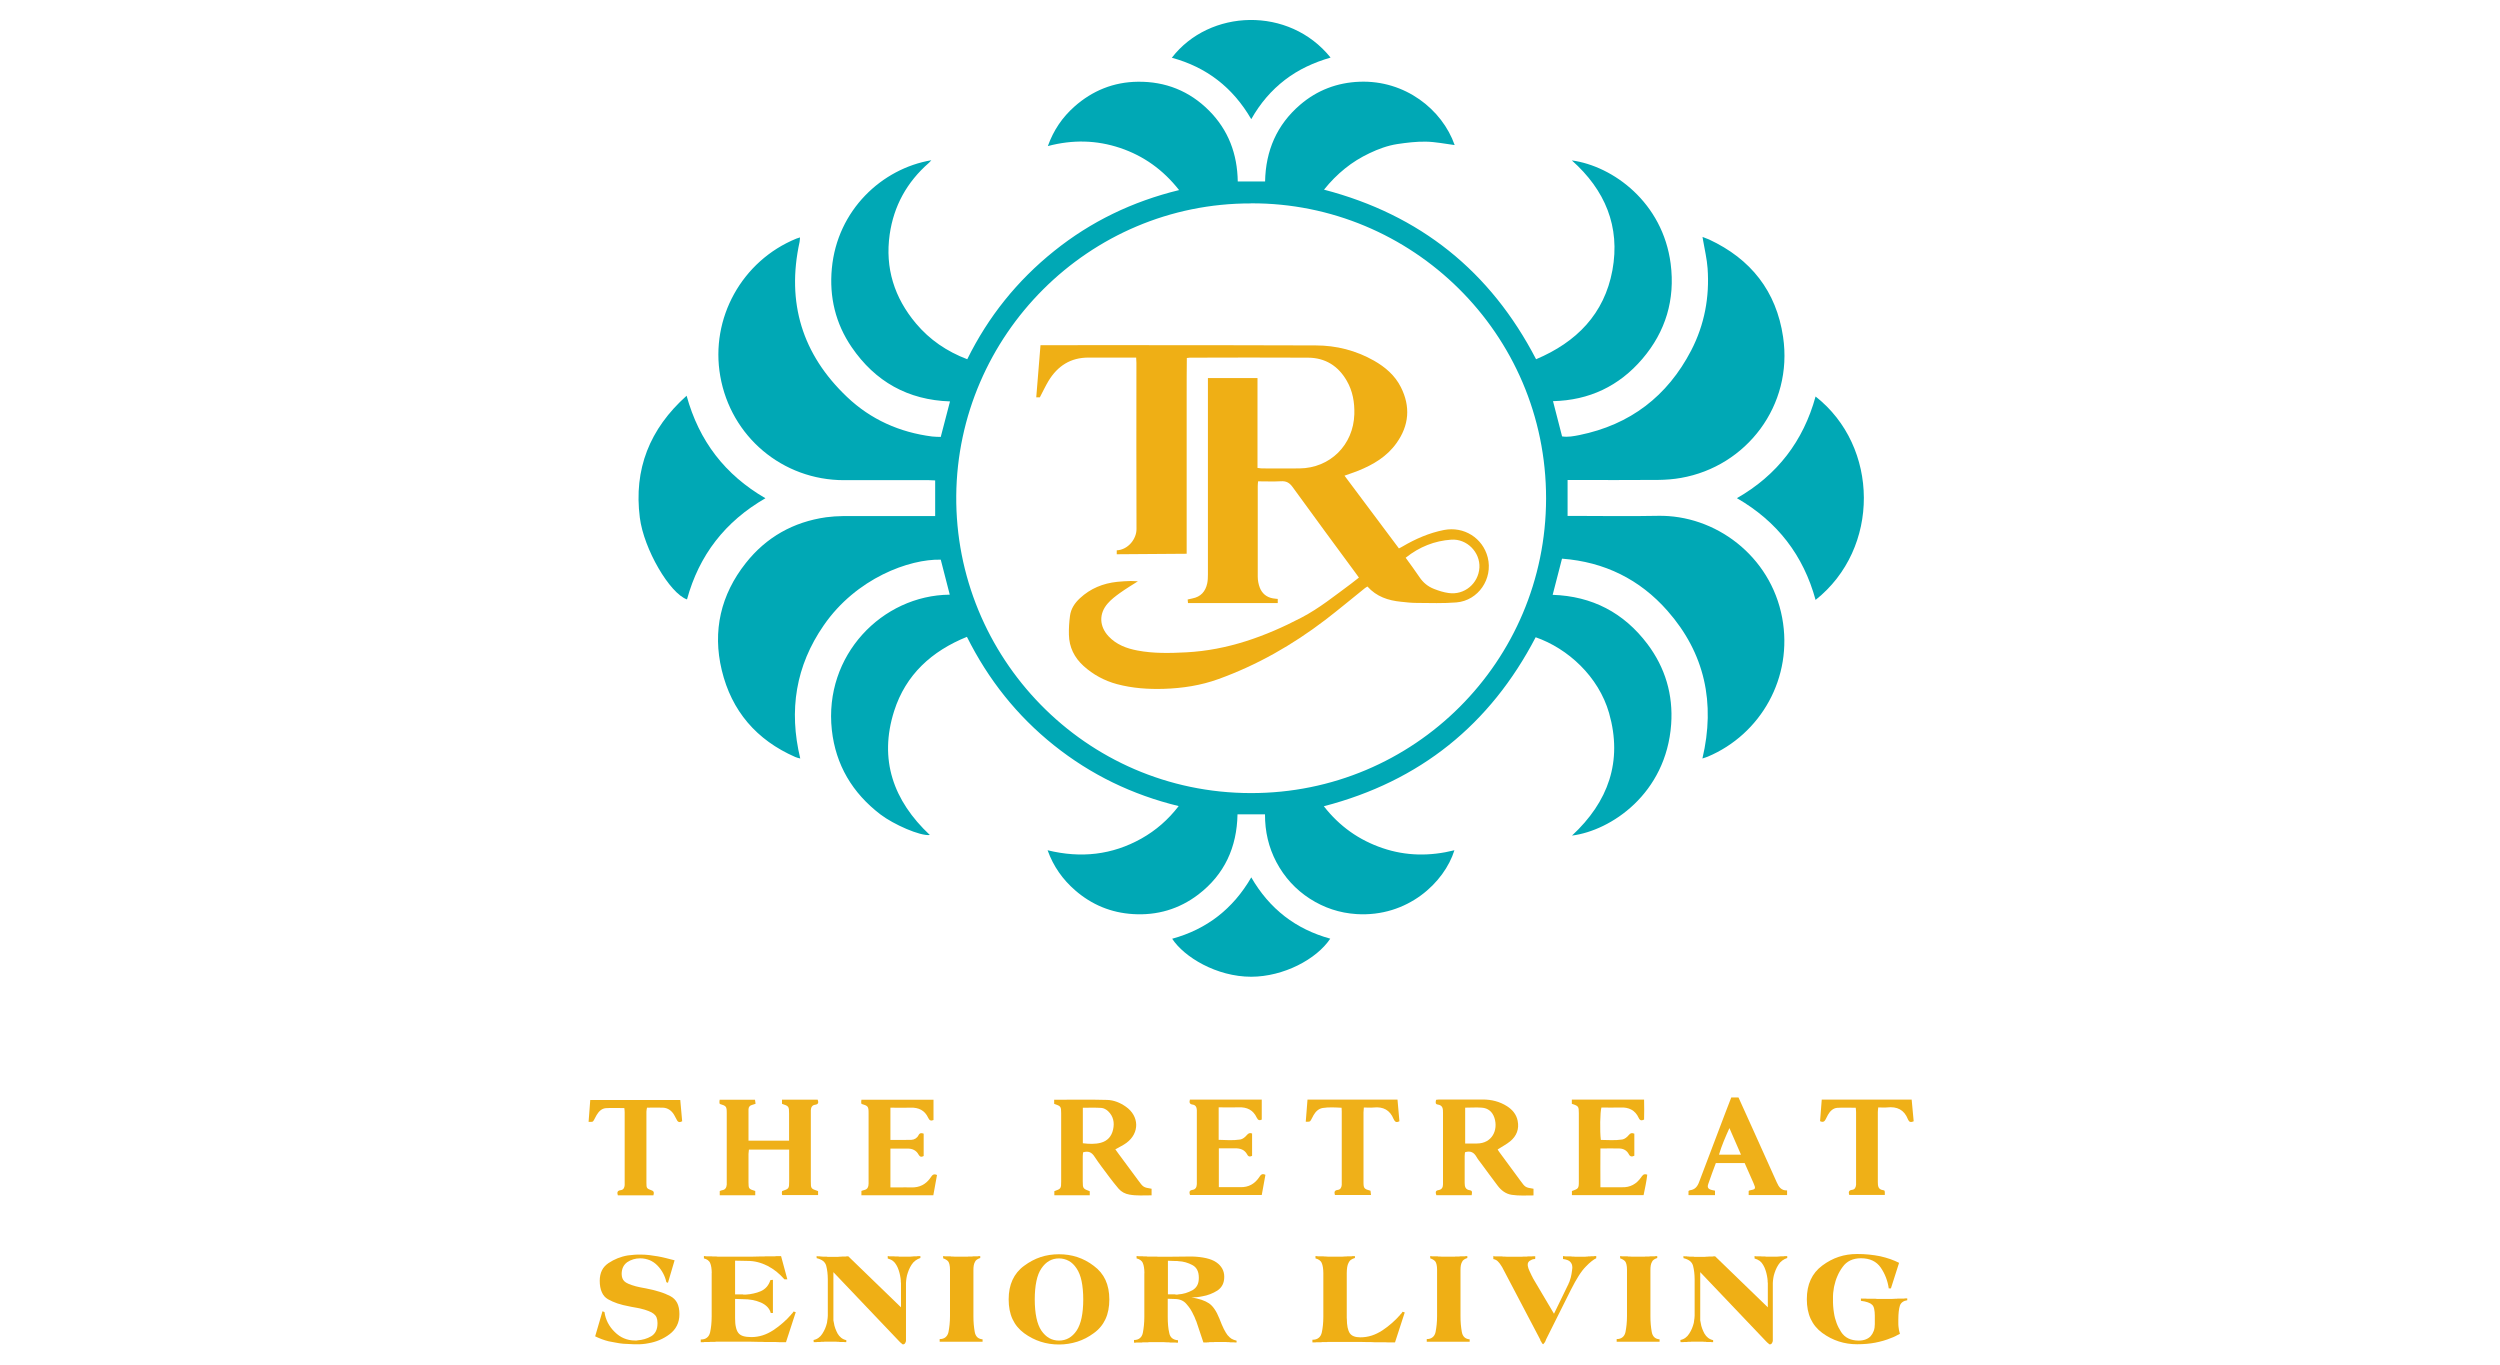 <?xml version="1.0" encoding="UTF-8"?>
<svg id="logos" xmlns="http://www.w3.org/2000/svg" viewBox="0 0 300 163.8">
  <defs>
    <style>
      .cls-1 {
        fill: #efb01a;
      }

      .cls-2 {
        fill: #efaf16;
      }

      .cls-3 {
        fill: #efb017;
      }

      .cls-4 {
        fill: #efaf15;
      }

      .cls-5 {
        fill: #00a8b5;
      }

      .cls-6 {
        fill: #efb019;
      }
    </style>
  </defs>
  <g>
    <path class="cls-6" d="M98.17,142.93v.48h-4.31c-.01-.09-.04-.17-.04-.25,0-.08.02-.17.03-.23.82-.27.85-.3.85-1.16,0-1.07,0-2.14,0-3.2,0-.19,0-.38,0-.62h-4.83c-.02.18-.04.35-.05.52,0,1.13,0,2.27,0,3.4,0,.78.03.81.81,1.05v.51h-4.26v-.5c.08-.03.17-.09.27-.1.4-.05.54-.32.57-.68.01-.13,0-.26,0-.39,0-2.7,0-5.4,0-8.11,0-.02,0-.04,0-.07,0-.81-.05-.87-.84-1.11-.01-.06-.04-.14-.04-.22,0-.08.02-.17.03-.28h4.24c.02.14.04.3.07.48-.15.05-.26.1-.39.13-.3.07-.46.26-.46.55,0,1.24,0,2.48,0,3.75h4.87v-1.03c0-.74,0-1.48,0-2.22,0-.86-.03-.9-.85-1.17v-.5h4.28c.13.34.09.56-.3.61-.37.05-.5.31-.52.65,0,.13,0,.26,0,.39,0,2.72,0,5.45,0,8.17,0,.85,0,.86.86,1.15Z"/>
    <path class="cls-2" d="M126.5,132.45v-.48c2.14,0,4.25-.04,6.35.02.8.02,1.57.33,2.25.81,1.62,1.13,1.67,3.16.08,4.34-.4.3-.86.5-1.34.78.12.17.25.36.39.54.78,1.05,1.56,2.1,2.33,3.15.64.87.63.87,1.63,1.04v.79c-.91,0-1.79.07-2.67-.09-.51-.09-.95-.32-1.29-.71-.38-.45-.75-.91-1.1-1.38-.61-.82-1.24-1.63-1.8-2.48-.34-.52-.73-.69-1.36-.5-.01.14-.04.31-.04.48,0,1,0,2,0,3.01,0,.84.03.88.84,1.18v.48h-4.25v-.49c.8-.28.82-.32.82-1.17,0-2.72,0-5.45,0-8.17,0-.82-.04-.87-.83-1.13ZM129.95,137.19c.74.09,1.46.12,2.15-.06.79-.21,1.29-.76,1.47-1.58.19-.85.03-1.61-.6-2.21-.21-.2-.52-.37-.8-.39-.73-.05-1.46-.02-2.23-.02v4.26Z"/>
    <path class="cls-6" d="M176.6,143.42h-4.24c-.09-.29-.16-.55.27-.61.4-.07.53-.34.53-.7,0-.5,0-1,0-1.5,0-2.35,0-4.71,0-7.06,0-.48,0-.92-.65-1.01-.3-.04-.24-.31-.18-.56.12-.01.24-.04.37-.04,1.74,0,3.49,0,5.23,0,1.04,0,2.03.24,2.92.81.65.42,1.12.98,1.27,1.75.2.99-.13,1.82-.89,2.45-.45.37-.98.64-1.51.98.05.09.13.23.23.36.82,1.12,1.66,2.24,2.48,3.37.61.83.6.83,1.59.99v.8c-.88,0-1.74.06-2.6-.07-.74-.11-1.28-.54-1.71-1.11-.66-.87-1.3-1.75-1.95-2.63-.19-.26-.41-.51-.57-.8-.31-.54-.72-.79-1.39-.57-.01.13-.04.3-.04.47,0,1.07,0,2.14,0,3.2,0,.46.08.81.63.89.35.05.24.33.21.59ZM175.82,132.9v4.32c.5,0,.96,0,1.41,0,1.81,0,2.58-1.61,2.1-3.08-.24-.73-.76-1.17-1.52-1.22-.64-.05-1.29,0-1.99,0Z"/>
    <path class="cls-3" d="M188.62,132.45v-.5h8.67c.03.8.01,1.59,0,2.4-.3.14-.49.13-.64-.19-.43-.95-1.2-1.31-2.22-1.26-.76.03-1.52,0-2.26,0-.16.51-.2,2.86-.07,3.89.85.01,1.72.08,2.57-.05.28-.04.59-.29.78-.53.19-.23.34-.3.67-.17v2.65c-.3.14-.5.12-.66-.18-.23-.45-.63-.67-1.11-.69-.74-.03-1.47,0-2.3,0-.02,1.55,0,3.05,0,4.65.44,0,.8,0,1.16,0,.48,0,.96-.01,1.44,0,.98.03,1.72-.39,2.27-1.17.17-.24.3-.5.75-.34-.09.81-.27,1.62-.44,2.46h-8.6v-.5c.78-.26.83-.32.83-1.11,0-2.74,0-5.49,0-8.23,0-.81-.04-.86-.83-1.12Z"/>
    <path class="cls-1" d="M103.37,143.41v-.5c.12-.04.24-.09.36-.11.3-.06.44-.27.48-.54.03-.17.02-.35.02-.52,0-2.7,0-5.4,0-8.1,0-.02,0-.04,0-.07,0-.8-.06-.87-.85-1.1-.01-.06-.04-.14-.04-.22,0-.08.02-.17.03-.28h8.65v2.43c-.28.13-.48.07-.62-.23-.42-.93-1.16-1.29-2.16-1.25-.78.03-1.56,0-2.39,0v3.87c.85,0,1.69.02,2.53-.01.35-.02.67-.21.84-.55.14-.28.34-.3.62-.19v2.68c-.26.15-.46.12-.62-.18-.28-.51-.74-.71-1.3-.71-.67,0-1.35,0-2.07,0v4.66c.35,0,.69,0,1.03,0,.48,0,.96-.02,1.44,0,1.03.04,1.81-.37,2.38-1.22.17-.26.34-.46.74-.27-.14.79-.29,1.59-.44,2.43h-8.65Z"/>
    <path class="cls-6" d="M146.24,132.91v3.87c.88.03,1.75.09,2.6-.04.28-.04.58-.29.78-.53.19-.22.35-.3.63-.19v2.68c-.24.13-.44.12-.58-.15-.32-.6-.84-.76-1.48-.75-.63.01-1.26,0-1.93,0v4.66c.49,0,.96,0,1.43,0,.39,0,.78,0,1.18,0,.95.02,1.68-.39,2.21-1.16.17-.25.32-.55.77-.32-.14.79-.29,1.59-.44,2.42h-8.61c-.08-.28-.15-.54.28-.61.41-.06.52-.34.54-.7,0-.13,0-.26,0-.39,0-2.7,0-5.4,0-8.1,0-.13,0-.26,0-.39-.02-.33-.13-.61-.51-.66-.36-.05-.42-.25-.32-.6h8.62v2.4c-.27.14-.46.07-.6-.23-.43-.92-1.17-1.28-2.16-1.24-.78.03-1.56,0-2.41,0Z"/>
    <path class="cls-6" d="M209.35,139.57h-3.45c-.31.84-.63,1.67-.91,2.51-.15.44,0,.62.47.73.1.02.21.04.34.07v.54h-3.18v-.5c.06-.03.11-.08.17-.09.6-.07.9-.44,1.1-.98,1.05-2.79,2.11-5.58,3.17-8.36.22-.59.45-1.18.69-1.79h.87c.56,1.23,1.11,2.46,1.67,3.69.98,2.16,1.95,4.33,2.92,6.49.24.55.54,1,1.24.97v.56h-4.61v-.49s.08-.07.12-.07c.73-.14.76-.19.46-.88-.35-.8-.7-1.59-1.06-2.4ZM208.92,138.56c-.5-1.13-.95-2.16-1.39-3.19-.48,1.07-.93,2.09-1.25,3.19h2.64Z"/>
    <path class="cls-6" d="M167.7,131.95c.08.9.15,1.76.23,2.6-.28.15-.46.13-.61-.1-.04-.05-.07-.11-.09-.17-.44-1.08-1.25-1.5-2.39-1.38-.38.04-.77,0-1.18,0-.02.25-.04.42-.04.59,0,2.79,0,5.57,0,8.36,0,.75.07.83.84,1.04.02.14.03.31.06.51h-4.33c-.1-.34-.07-.56.33-.61.34-.04.46-.29.49-.6,0-.09,0-.17,0-.26,0-2.85,0-5.71,0-8.56,0-.13-.01-.26-.02-.44-.78-.04-1.53-.09-2.28.03-.5.09-.84.44-1.09.87-.11.19-.19.39-.31.58-.12.2-.13.2-.62.2.07-.88.14-1.76.21-2.66h10.79Z"/>
    <path class="cls-3" d="M229.63,134.56c-.3.13-.49.11-.62-.13-.02-.04-.04-.08-.06-.12-.45-1.15-1.31-1.55-2.49-1.42-.34.04-.69,0-1.07,0-.02.22-.05.39-.05.55,0,2.81,0,5.62,0,8.43,0,.47.05.87.64.95.21.03.2.08.2.57h-4.27c-.11-.34-.06-.56.34-.61.34-.04.45-.3.48-.61.01-.11,0-.22,0-.33,0-2.79,0-5.58,0-8.36,0-.17-.02-.34-.04-.55-.76,0-1.5-.04-2.22.01-.51.04-.86.4-1.11.83-.11.19-.21.38-.3.58-.13.25-.31.35-.65.19.07-.84.13-1.69.2-2.59h10.79c.08.85.16,1.71.24,2.59Z"/>
    <path class="cls-3" d="M81.63,131.97c.08.87.15,1.71.23,2.58-.28.15-.49.15-.64-.16-.11-.21-.22-.43-.34-.63-.3-.49-.74-.81-1.32-.84-.63-.03-1.26,0-1.92,0-.03.18-.07.32-.07.47,0,2.85,0,5.7,0,8.56,0,.63.03.68.62.89.33.12.29.32.22.6h-4.27c-.12-.36-.05-.57.34-.62.34-.04.46-.3.48-.61,0-.09,0-.17,0-.26,0-2.83,0-5.66,0-8.49,0-.15-.02-.3-.04-.49-.76,0-1.49-.04-2.22.01-.51.04-.85.4-1.11.83-.11.19-.2.39-.31.58-.15.25-.15.25-.65.23.07-.86.13-1.72.2-2.62h10.8Z"/>
  </g>
  <g>
    <path class="cls-5" d="M187.43,67.08c-.38,1.47-.74,2.86-1.11,4.3,4.75.16,8.54,2.15,11.37,5.9,2.14,2.84,3.1,6.09,2.85,9.63-.6,8.35-7.23,12.76-11.9,13.36,4.36-4.05,6.1-8.9,4.45-14.7-1.26-4.4-4.96-7.76-8.81-9.1-5.45,10.47-13.87,17.28-25.42,20.28,1.88,2.41,4.22,4.06,7.04,5.02,2.84.97,5.71.99,8.63.26-1.2,3.86-5.62,8.05-11.76,7.66-2.02-.13-3.88-.75-5.58-1.84-1.72-1.11-3.06-2.58-4.02-4.39-.94-1.78-1.38-3.69-1.37-5.74h-3.3c-.07,3.94-1.55,7.21-4.7,9.62-2.31,1.76-4.95,2.53-7.84,2.35-2.63-.16-4.95-1.12-6.94-2.85-1.48-1.29-2.6-2.84-3.31-4.81,4,.98,7.74.57,11.27-1.41,1.72-.97,3.19-2.24,4.46-3.89-5.58-1.36-10.55-3.77-14.97-7.3-4.43-3.54-7.87-7.87-10.44-13.01-4.23,1.71-7.34,4.54-8.73,8.89-1.86,5.84-.1,10.78,4.28,14.89-1.15.15-4.36-1.27-5.93-2.47-3.36-2.57-5.37-5.94-5.83-10.13-.98-8.96,6.04-16.17,14.15-16.24-.36-1.41-.72-2.8-1.08-4.2-3.73-.1-10.13,2.2-14.05,7.89-3.35,4.85-4.21,10.17-2.81,15.97-.25-.07-.44-.1-.6-.18-4.64-2.03-7.64-5.51-8.82-10.42-1.13-4.71-.12-9.06,2.89-12.86,2.45-3.1,5.7-4.93,9.64-5.49.67-.09,1.34-.13,2.02-.14,3.44-.01,6.89,0,10.33,0,.23,0,.47,0,.73,0v-4.28c-.24,0-.49-.03-.74-.03-3.4,0-6.8,0-10.2,0-7.37,0-13.58-5.22-14.85-12.49-1.22-6.94,2.61-13.84,9.14-16.5.12-.05.24-.08.43-.14-.02.21-.02.38-.05.54-1.59,7.27.31,13.5,5.7,18.61,2.84,2.7,6.3,4.24,10.2,4.74.34.04.69.04,1.04.05.37-1.43.73-2.81,1.11-4.26-5.05-.17-8.98-2.38-11.8-6.51-1.94-2.84-2.7-6.03-2.38-9.44.65-7.02,6.02-11.99,11.94-12.99-.13.14-.21.25-.31.33-2.62,2.29-4.2,5.15-4.69,8.58-.57,4.03.56,7.59,3.16,10.68,1.65,1.96,3.69,3.35,6.15,4.29,2.52-5.11,6-9.44,10.43-12.99,4.41-3.54,9.39-5.94,14.99-7.31-1.92-2.44-4.26-4.11-7.09-5.06-2.82-.94-5.67-1.01-8.66-.22.69-1.92,1.75-3.46,3.18-4.73,2.17-1.93,4.73-2.96,7.62-2.99,3.3-.04,6.19,1.1,8.54,3.46,2.33,2.34,3.4,5.21,3.45,8.51h3.28c.07-3.69,1.4-6.8,4.21-9.21,2.04-1.75,4.45-2.66,7.12-2.76,5.46-.21,9.92,3.32,11.42,7.6-1.16-.15-2.3-.39-3.45-.41-1.14-.02-2.3.12-3.44.29-1.16.18-2.27.59-3.34,1.1-1.05.5-2.03,1.1-2.93,1.83-.92.74-1.74,1.57-2.52,2.54,11.52,3.01,19.97,9.78,25.45,20.35,4.85-2.05,8.19-5.43,9.16-10.68.96-5.25-.88-9.63-4.87-13.18,4.95.68,10.91,5.05,11.86,12.4.55,4.29-.59,8.13-3.4,11.42-2.79,3.26-6.37,4.97-10.72,5.07.37,1.45.73,2.83,1.09,4.23.71.11,1.4-.03,2.07-.16,6.09-1.24,10.56-4.65,13.42-10.15,1.6-3.09,2.22-6.41,1.97-9.87-.08-1.12-.35-2.23-.54-3.35-.02-.1-.04-.2-.07-.41.32.13.56.21.79.31,5.02,2.34,8.07,6.21,8.88,11.69,1.22,8.23-4.39,15.54-12.25,16.92-.9.16-1.82.23-2.73.24-3.38.03-6.76.01-10.13.01h-.75v4.31h.69c3.38,0,6.76.06,10.13-.01,6.88-.14,13.54,4.78,14.93,12.23,1.34,7.17-2.57,13.99-8.93,16.67-.19.08-.39.13-.64.22,1.57-6.66.3-12.62-4.2-17.73-3.32-3.77-7.55-5.86-12.64-6.25ZM150.12,24.41c-19.49-.04-35.2,15.84-35.37,35.07-.16,19.33,15.41,35.67,35.35,35.69,19.61.03,35.41-15.81,35.43-35.35.02-19.84-16.14-35.5-35.41-35.42Z"/>
    <path class="cls-5" d="M217.87,71.99c-1.46-5.35-4.59-9.41-9.44-12.21,4.86-2.78,7.97-6.86,9.44-12.2,7.66,6,7.79,18.24,0,24.41Z"/>
    <path class="cls-5" d="M82.39,47.48c1.5,5.46,4.62,9.5,9.46,12.31-4.84,2.79-7.96,6.83-9.41,12.14-2.07-.72-5.18-6.03-5.66-9.81-.74-5.81,1.16-10.64,5.62-14.64Z"/>
    <path class="cls-5" d="M150.15,14.3c-2.21-3.81-5.37-6.24-9.53-7.37,4.52-5.87,14.08-6.21,19.05-.02-2,.58-3.84,1.42-5.47,2.67-1.64,1.26-2.97,2.81-4.05,4.72Z"/>
    <path class="cls-5" d="M150.15,105.28c2.2,3.81,5.35,6.22,9.48,7.36-1.65,2.48-5.61,4.56-9.48,4.57-4.17,0-8.06-2.37-9.49-4.56,4.15-1.14,7.3-3.58,9.49-7.36Z"/>
    <path class="cls-4" d="M136.32,69.9s-1.33.82-1.96,1.28c-.51.37-1.02.76-1.43,1.23-1.08,1.23-1.02,2.75.1,3.95.94,1,2.15,1.45,3.46,1.7,1.94.37,3.9.32,5.86.22,4.95-.26,9.49-1.9,13.83-4.17,2.13-1.11,4-2.63,5.93-4.05.31-.23.62-.48.96-.75-.11-.16-.21-.3-.31-.43-2.56-3.48-5.12-6.94-7.65-10.44-.38-.52-.76-.73-1.4-.69-.89.05-1.78.01-2.74.01-.02.22-.04.4-.04.59,0,3.62-.01,7.24,0,10.85,0,.45.09.92.25,1.33.27.68.79,1.13,1.55,1.27.19.04.6.07.6.07v.5h-10.77l-.04-.43s.39-.1.57-.13c1-.19,1.56-.83,1.77-1.78.08-.36.09-.73.09-1.1,0-7.58,0-15.17,0-22.75v-.81h5.95v10.78c.21.02.37.06.53.06,1.5,0,3.01.02,4.51,0,3.68-.04,6.47-2.82,6.58-6.5.04-1.42-.19-2.78-.91-4.02-1.03-1.79-2.59-2.76-4.65-2.77-4.73-.03-9.46-.01-14.19,0-.09,0-.17.02-.35.04-.03,1.56-.01,3.12-.02,4.67,0,1.57,0,3.14,0,4.71v14.11l-8.39.06v-.47c1.39-.07,2.38-1.4,2.37-2.55-.03-6.65-.01-13.29-.01-19.94,0-.19-.02-.38-.03-.64-.25,0-.46,0-.67,0-1.68,0-3.36,0-5.03,0-2.17-.01-3.73,1-4.83,2.82-.33.54-.73,1.39-1.03,1.95h-.43c.17-2.04.51-6.26.51-6.26h.39s21.75-.01,32.63.03c2.47,0,4.83.6,7,1.83,1.35.77,2.51,1.76,3.22,3.17,1.18,2.33,1,4.6-.52,6.72-1.15,1.62-2.79,2.59-4.6,3.32-.52.21-1.06.38-1.64.59,2.18,2.91,4.34,5.8,6.53,8.73.15-.08.31-.15.45-.24,1.55-.91,3.18-1.62,4.95-1.97,2.4-.47,4.67.96,5.26,3.3.64,2.55-1.13,5.17-3.76,5.39-1.58.13-3.17.07-4.76.06-.63,0-1.26-.07-1.89-.14-1.53-.15-2.94-.61-4.03-1.83-.11.07-.2.12-.28.18-1.6,1.28-3.17,2.6-4.79,3.84-3.92,2.99-8.16,5.41-12.81,7.09-2.1.76-4.29,1.1-6.53,1.17-1.9.06-3.78-.07-5.63-.56-1.52-.41-2.87-1.14-4.03-2.19-1.1-1-1.72-2.25-1.75-3.74-.02-.76.03-1.52.13-2.27.11-.85.57-1.54,1.2-2.12,1.26-1.17,2.77-1.78,4.46-1.96.54-.06,1.09-.08,1.63-.1.34,0,.86.04.86.04l-.22.13ZM168.68,66.93c.58.81,1.14,1.55,1.66,2.33.44.66,1.02,1.13,1.74,1.41.56.22,1.15.41,1.74.49,1.9.29,3.6-1.14,3.71-3.05.1-1.83-1.49-3.48-3.38-3.35-1.99.14-3.8.84-5.47,2.17Z"/>
  </g>
  <g>
    <path class="cls-4" d="M80.17,153.94l-.21-.08c-.07-.36-.2-.71-.38-1.05-.18-.34-.4-.65-.68-.94-.28-.29-.59-.5-.94-.65-.35-.14-.73-.22-1.14-.22-.3,0-.58.04-.83.12-.26.08-.5.19-.72.34-.22.16-.39.36-.5.59-.11.23-.17.51-.17.82,0,.19.03.36.08.5.05.14.13.27.24.38.11.11.27.21.5.31.23.1.52.2.89.3.09.02.17.04.26.06.09.02.18.04.27.06.1.02.2.04.31.06.11.02.22.04.33.06.61.12,1.16.25,1.66.41.5.15.92.33,1.29.52.37.19.65.47.83.82.18.36.27.8.27,1.34s-.1.98-.3,1.38c-.2.4-.49.74-.87,1.03-.38.29-.79.52-1.21.7-.42.18-.87.31-1.34.39-.12.02-.23.04-.35.06-.12.02-.23.03-.35.04-.11.01-.22.02-.33.02-.11,0-.22,0-.33,0-.14,0-.27,0-.41,0-.13,0-.27-.01-.41-.02-.14-.01-.28-.02-.42-.02-.14,0-.28-.01-.42-.02-.3-.03-.59-.07-.88-.13-.29-.05-.58-.11-.86-.16-.29-.07-.57-.16-.84-.26-.27-.1-.54-.22-.79-.34l.88-3.01.24.1c.06.46.2.88.4,1.28.2.39.47.76.82,1.1.34.34.71.6,1.12.77.41.17.84.26,1.3.26h.23s.06,0,.09-.02c.3-.02.58-.07.86-.15.27-.08.54-.19.79-.34.25-.15.43-.35.56-.61.13-.26.19-.57.19-.93v-.08c0-.25-.04-.46-.11-.63-.07-.18-.19-.32-.34-.44-.14-.12-.35-.23-.63-.34-.28-.11-.63-.22-1.03-.31-.1-.02-.19-.04-.3-.06-.1-.02-.21-.04-.33-.06-.11-.02-.22-.04-.34-.06-.12-.02-.25-.05-.38-.08-.49-.09-.94-.2-1.35-.34-.41-.14-.79-.31-1.13-.5-.33-.19-.58-.47-.74-.85-.17-.37-.25-.83-.25-1.38,0-.47.09-.88.26-1.23s.44-.64.79-.88c.35-.23.72-.43,1.1-.58.38-.15.79-.27,1.22-.34.06-.01.13-.02.19-.02.06,0,.13-.01.21-.02.06-.01.13-.02.19-.02.06,0,.13-.01.19-.02.13-.01.26-.02.38-.02s.26,0,.38,0c.34,0,.68.02,1.03.06.35.04.68.09,1.02.15.17.03.34.07.51.1.17.04.34.08.51.12.16.04.33.09.5.13.17.04.34.09.51.13v-.03l-.82,2.78Z"/>
    <path class="cls-4" d="M85.41,152.77c0-.24-.02-.47-.05-.68-.03-.21-.08-.38-.14-.52-.06-.15-.16-.27-.29-.36s-.28-.16-.46-.2v-.29c.11.02.21.03.31.04.1,0,.21,0,.31,0h.3c.05.01.11.02.16.02h.14c.05,0,.1,0,.14,0,.04,0,.09,0,.14,0,.04.01.09.02.14.02h3.14c.34,0,.67,0,.98,0,.31,0,.6-.01.86-.02h.4c.13,0,.25,0,.37-.02h.98c.1,0,.2,0,.3-.02h.59l.75,2.78h-.35c-.3-.34-.62-.65-.95-.92-.34-.27-.7-.5-1.08-.7-.38-.19-.77-.34-1.17-.44-.39-.1-.79-.15-1.2-.15l-1.52-.03v4.05h.94s.04.02.05.02c.01,0,.03,0,.05,0h.27c.31-.02.61-.06.9-.13.29-.06.58-.15.86-.27.28-.12.51-.29.71-.51.2-.22.35-.5.46-.83l.3-.03v3.98h-.26c-.07-.28-.21-.52-.41-.73-.2-.21-.45-.38-.76-.52-.32-.14-.66-.24-1.02-.31-.36-.07-.75-.1-1.15-.1l-.94-.03v2.33c0,.42.03.77.1,1.06.06.29.16.52.29.69.13.17.32.3.58.38.26.08.59.12.98.12.47,0,.92-.07,1.36-.21.44-.14.86-.35,1.28-.62.42-.28.8-.57,1.16-.89.36-.31.68-.64.97-.97.01-.02.02-.04.03-.05s.03-.03.05-.05c.01-.01.02-.02.04-.04.02-.02.03-.03.04-.04.02-.03.05-.06.07-.1.03-.03.05-.06.07-.1l.26.08-1.17,3.6h-.83c-.15-.01-.29-.02-.43-.02h-1.26c-.15-.01-.3-.02-.45-.02h-.45c-.3-.01-.61-.02-.93-.02-.32,0-.65,0-.99,0h-2.99c-.05,0-.11,0-.16.02-.06,0-.12,0-.18,0-.05,0-.11,0-.16,0h-.18c-.06,0-.11,0-.17.02h-.52c-.06,0-.12,0-.18.02h-.35v-.32c.31,0,.56-.07.74-.22.19-.14.31-.35.38-.63.06-.28.11-.57.14-.89.03-.31.05-.65.05-1.02v-5.24Z"/>
    <path class="cls-4" d="M98.01,150.73s.09.03.13.03h.27s.05.02.07.02h.17s.04.02.06.02h.25s.08,0,.12,0c.04,0,.08,0,.12,0,.03.01.07.02.1.02h1.02c.09,0,.17,0,.25,0s.16-.01.25-.02h.15s.03,0,.04-.02h.5s.06,0,.1-.02h.19l6.32,6.12v-2.91s-.02-.09-.02-.14v-.14c-.01-.1-.02-.19-.03-.29-.01-.1-.03-.2-.05-.3-.04-.22-.1-.45-.17-.66-.07-.22-.16-.43-.28-.63-.11-.2-.25-.37-.42-.5s-.38-.22-.62-.29v-.3c.05.02.11.03.17.04.06,0,.12,0,.18,0h.45s.02.02.03.02h.18s.09,0,.13,0c.04,0,.09,0,.13,0,.03.01.07.02.11.02h1.06c.09,0,.17,0,.25,0,.08,0,.16-.01.25-.02h.07s.06,0,.09-.02h.32c.05,0,.11,0,.16-.02h.34v.22c-.22.07-.42.18-.6.31-.18.13-.33.3-.46.5s-.24.41-.33.63c-.09.22-.16.44-.22.66-.02.11-.04.21-.06.31s-.03.2-.04.3c-.01.1-.02.19-.02.28,0,.09,0,.18,0,.26v6.59c0,.09,0,.15-.02.19-.01.04-.03.09-.05.13-.01.03-.03.06-.06.1-.03.03-.05.05-.07.06h-.02s0,0,0,.02h-.03s-.02,0-.02.02h-.06s-.03,0-.06,0c-.03,0-.05-.02-.07-.04-.01-.01-.02-.02-.03-.03-.01-.01-.02-.02-.03-.02-.01-.01-.02-.02-.03-.03s-.02-.02-.03-.03c-.01-.01-.02-.02-.03-.02-.01,0-.02-.01-.03-.02s-.02-.02-.03-.03l-.03-.03s-.02-.02-.03-.03-.02-.02-.02-.02-.01,0-.02-.02c-.01-.01-.02-.02-.03-.03-.01-.01-.02-.02-.03-.03l-7.88-8.28v5.23c0,.05,0,.1,0,.14,0,.04,0,.09,0,.14,0,.04,0,.09,0,.14,0,.05,0,.1,0,.14.01.05.02.1.03.15.01.05.02.1.03.15.03.23.09.46.17.67s.17.42.28.62c.12.2.26.37.43.5.17.13.37.23.61.28v.24h-.18s-.06-.02-.1-.02h-.53s-.04-.02-.05-.02h-.16c-.09-.01-.17-.02-.26-.02-.09,0-.17,0-.26,0h-1.05s-.07,0-.1.02c-.04,0-.08,0-.12,0-.04,0-.08,0-.12,0h-.1s-.06,0-.08.02h-.32c-.05,0-.11,0-.16.02h-.32l-.02-.26c.22-.04.42-.13.6-.26s.33-.29.46-.5c.13-.2.24-.41.33-.62.09-.21.16-.44.22-.67.01-.05.02-.1.02-.15,0-.05.01-.1.02-.15.01-.04.02-.09.02-.14,0-.05.01-.1.02-.14.01-.1.02-.19.02-.29,0-.1,0-.19,0-.27v-4.09c0-.3-.02-.58-.05-.86-.03-.27-.08-.52-.14-.76-.06-.23-.19-.43-.38-.58-.19-.15-.45-.26-.77-.34v-.29Z"/>
    <path class="cls-4" d="M114,152.37c0-.24-.02-.45-.06-.62-.04-.17-.09-.29-.15-.37-.07-.09-.16-.16-.26-.22-.1-.06-.2-.11-.32-.15h-.03v-.29c.07.02.15.03.22.04.07,0,.15,0,.22,0h.45s.04.02.06.02h.17c.09.01.17.02.26.02.09,0,.18,0,.28,0h1.25s.09,0,.14-.02c.04,0,.09,0,.14,0,.05,0,.09,0,.14,0h.18s.04-.02.05-.02h.55s.08,0,.12-.02h.22v.22c-.16.05-.29.12-.4.19-.11.07-.19.17-.24.29-.06.11-.11.24-.14.41-.03.17-.04.35-.04.57v5.48c0,.37.01.72.04,1.04.03.32.07.62.12.9.05.28.16.49.31.63.15.14.37.23.63.25v.29h-5.15v-.32c.29,0,.52-.07.7-.22s.3-.35.36-.63c.05-.28.1-.57.13-.89.03-.31.05-.65.05-1.02v-5.58Z"/>
    <path class="cls-4" d="M121.5,153.59c.31-.67.77-1.24,1.39-1.69.63-.47,1.29-.82,1.98-1.05.69-.23,1.43-.34,2.21-.34s1.5.11,2.2.34c.7.23,1.36.58,1.97,1.05.63.46,1.1,1.03,1.41,1.7.31.68.46,1.46.46,2.34s-.15,1.68-.46,2.35c-.31.67-.78,1.24-1.41,1.69-.62.46-1.28.8-1.97,1.02-.7.22-1.43.34-2.2.34s-1.51-.11-2.21-.34c-.69-.22-1.35-.56-1.98-1.02-.62-.46-1.08-1.02-1.39-1.69-.31-.67-.46-1.46-.46-2.35v-.03c0-.87.15-1.65.46-2.32ZM124.37,158.14c.13.62.33,1.14.6,1.54.27.39.58.69.93.89.35.2.75.3,1.18.3s.83-.1,1.18-.3c.35-.2.66-.49.93-.89.27-.41.47-.92.6-1.54.13-.62.2-1.36.2-2.2s-.07-1.59-.2-2.21c-.13-.62-.33-1.12-.6-1.52-.27-.41-.58-.71-.93-.9s-.75-.3-1.18-.3-.83.1-1.18.3-.66.5-.93.9c-.27.39-.47.9-.6,1.52-.13.62-.2,1.35-.2,2.21v-.03c0,.86.07,1.61.2,2.23Z"/>
    <path class="cls-4" d="M137.33,152.77c0-.24-.02-.47-.05-.68-.03-.21-.08-.38-.14-.52-.06-.15-.16-.27-.29-.36s-.28-.16-.46-.2v-.29c.09.02.17.03.25.03h.47s.08.02.12.02h.36s.07.02.1.02h.6c.09,0,.17,0,.24,0,.07,0,.15,0,.24,0,.07.01.15.02.23.02h1.13l2.91-.03c.65.02,1.22.09,1.7.2.48.11.89.27,1.21.49.32.22.56.48.72.77.16.29.24.61.24.98s-.07.7-.21.97c-.14.27-.35.5-.62.68-.27.17-.55.31-.86.43-.3.12-.62.2-.95.26-.12.02-.23.04-.34.06-.11.02-.23.03-.34.04-.11.01-.21.02-.32.02h-.3c.47.09.88.19,1.23.3.35.12.64.26.88.42.23.16.46.39.66.69.21.3.4.67.58,1.12.1.26.19.49.28.7s.17.39.25.55c.09.16.16.3.23.42.07.12.14.23.22.33.09.11.17.19.25.26.08.07.16.13.23.18.09.04.18.09.28.13.1.04.21.07.33.1v.22h-.19s-.08-.02-.11-.02h-.5s-.04-.02-.06-.02h-.18c-.09-.01-.17-.02-.26-.02-.09,0-.17,0-.26,0h-1.06s-.08,0-.11.02c-.04,0-.09,0-.13,0-.04,0-.09,0-.13,0h-.27s-.04,0-.05.02h-.18s-.04,0-.06.02h-.43l-.85-2.54s-.05-.09-.07-.15c-.03-.06-.05-.12-.07-.18-.01-.03-.02-.06-.04-.1s-.03-.06-.04-.1c-.02-.03-.04-.07-.05-.1-.01-.04-.03-.07-.05-.1-.11-.24-.23-.48-.37-.7-.14-.22-.3-.43-.48-.63-.17-.21-.38-.37-.62-.47-.24-.1-.5-.15-.79-.15l-.85-.03v2.16c0,.37.01.72.04,1.04.03.32.07.62.14.9.05.28.17.49.34.63.18.14.41.23.71.25v.29h-.22s-.08-.02-.12-.02h-.65s-.04-.02-.06-.02h-.28c-.11-.01-.22-.02-.33-.02-.11,0-.23,0-.34,0h-1.46c-.05,0-.11,0-.16.02-.06,0-.12,0-.18,0-.05,0-.11,0-.16,0h-.29s-.04,0-.05.02h-.66s-.07,0-.1.02h-.22v-.32c.29,0,.52-.07.7-.22.18-.14.3-.35.36-.63.05-.28.1-.57.13-.89.03-.31.05-.65.05-1.02v-5.24ZM140.15,155.32h.85s.06.03.1.03h.19s.06,0,.1-.02c.31-.02.6-.07.89-.16.28-.09.55-.2.81-.34.26-.15.45-.35.58-.59.13-.24.19-.54.19-.9,0-.37-.06-.69-.19-.94-.13-.26-.32-.45-.58-.59-.26-.14-.53-.25-.81-.33-.28-.08-.58-.13-.89-.14h-.04s-.03,0-.06-.02h-.29l-.85-.03v4.01Z"/>
    <path class="cls-4" d="M161.62,158.23c0,.42.03.77.09,1.06.06.29.15.52.26.69.12.17.28.3.5.38.21.08.47.12.77.12.47,0,.92-.07,1.36-.21.44-.14.86-.35,1.28-.62.42-.28.8-.57,1.16-.89.36-.31.68-.64.97-.97.01-.02.02-.04.03-.05.01-.01.03-.03.05-.05.01-.01.02-.02.04-.04.02-.02.03-.03.04-.04.02-.03.05-.06.07-.1.03-.03.05-.06.07-.1l.26.08-1.17,3.6h-.8c-.14-.01-.27-.02-.41-.02h-1.24c-.14-.01-.28-.02-.42-.02h-.43c-.29-.01-.58-.02-.89-.02-.3,0-.62,0-.94,0h-2.88c-.05,0-.11,0-.16.02-.06,0-.12,0-.18,0-.05,0-.11,0-.16,0h-.18c-.06,0-.11,0-.17.02h-.52c-.06,0-.12,0-.18.02h-.35v-.32c.31,0,.56-.07.74-.22.19-.14.31-.35.38-.63.06-.28.11-.57.14-.89.03-.31.05-.65.05-1.02v-5.24c0-.24-.02-.47-.05-.68-.03-.21-.08-.38-.14-.52-.06-.15-.16-.27-.29-.36-.13-.09-.28-.16-.46-.2v-.29c.11.02.21.03.31.04.1,0,.21,0,.31,0h.3c.05.01.11.02.16.02h.14c.1.01.19.02.29.02s.19,0,.29,0h1.12c.1,0,.19,0,.29,0s.19-.01.29-.02h.15s.09,0,.14-.02h.46c.05,0,.11,0,.16-.02h.32v.22c-.19.05-.35.13-.48.22s-.22.22-.29.37c-.07.14-.13.31-.16.52s-.05.45-.05.71v-.03,5.45Z"/>
    <path class="cls-4" d="M172.45,152.37c0-.24-.02-.45-.06-.62-.04-.17-.09-.29-.15-.37-.07-.09-.16-.16-.26-.22-.1-.06-.2-.11-.32-.15h-.03v-.29c.07.02.15.03.22.04.07,0,.15,0,.22,0h.45s.04.02.06.02h.17c.09.01.17.02.26.02s.18,0,.28,0h1.25s.09,0,.14-.02c.04,0,.09,0,.14,0s.09,0,.14,0h.18s.04-.02.05-.02h.55s.08,0,.12-.02h.22v.22c-.16.05-.29.12-.4.19-.11.07-.19.17-.24.29-.06.11-.11.24-.14.41-.03.17-.04.35-.04.57v5.48c0,.37.01.72.04,1.04.03.32.07.62.12.9.05.28.16.49.31.63.15.14.36.23.63.25v.29h-5.15v-.32c.29,0,.52-.07.7-.22.18-.14.3-.35.36-.63.05-.28.1-.57.13-.89.03-.31.05-.65.05-1.02v-5.58Z"/>
    <path class="cls-4" d="M179.17,150.73c.09.02.17.03.25.04.08,0,.16,0,.25,0h.61s.02.02.04.02h.2c.12.01.23.02.34.02.11,0,.22,0,.33,0h1.14c.09,0,.17,0,.26,0,.09,0,.18-.01.26-.02h.34c.05,0,.1,0,.14-.02h.46s.1,0,.15-.02h.29v.29s-.02.02-.03.03-.02.02-.02.02h-.09c-.1.01-.19.03-.27.07-.09.04-.17.08-.26.14-.07.05-.13.12-.17.19-.04.07-.06.15-.06.24v.05c0,.05,0,.12.02.19.02.07.04.16.07.26s.07.19.12.29c.05.1.09.2.14.3.02.04.04.08.06.12.02.04.03.07.04.1.01.01.02.03.03.05.01.02.02.04.03.05.01.02.02.04.03.06.01.02.02.03.03.06.01.01.02.02.02.04,0,.02.01.03.02.06.01.01.02.02.03.04.01.02.02.03.03.06l2.48,4.19,1.71-3.52s.02,0,.02-.02c0-.02.01-.03.02-.04,0-.02,0-.04,0-.06s.01-.03.02-.04c.02-.03.04-.07.06-.1.02-.04.03-.08.04-.12.05-.15.1-.3.14-.44.04-.14.07-.29.09-.42.02-.15.04-.28.06-.4.02-.12.03-.23.04-.34v-.05c0-.14-.02-.26-.06-.38-.04-.11-.11-.21-.19-.3-.07-.09-.18-.15-.33-.21s-.32-.1-.54-.13v-.35c.12.02.23.03.34.04.11,0,.21,0,.32,0h.3s.09.02.14.02h.14c.1.01.19.02.28.02s.17,0,.25,0h.9s.06,0,.09-.02h.2s.01,0,.02-.02h.25s.08,0,.12-.02h.31s.08,0,.12-.02h.21v.26c-.16.07-.35.19-.56.36-.21.17-.45.38-.7.65-.27.27-.55.63-.84,1.09-.29.46-.61,1.02-.94,1.68l-2.99,5.98s-.02.05-.02.07c0,.03-.02.05-.04.07-.01.01-.02.02-.02.04,0,.02,0,.03,0,.04-.01.02-.02.03-.02.04,0,0-.01.01-.02.02-.01,0-.02,0-.02,0,0,0,0,.01,0,.02v.03s-.04.05-.06.07c-.02.03-.03.05-.06.07-.01.02-.03.05-.06.08h-.03s-.02,0-.04-.02l-.06-.06s-.02-.05-.04-.07c-.02-.03-.03-.06-.06-.09-.01-.01-.02-.02-.02-.03,0-.01,0-.02,0-.03l-.02-.02s-.02-.03-.04-.05c-.02-.02-.03-.04-.04-.06,0-.01,0-.02,0-.03,0-.01,0-.02,0-.03-.01,0-.02,0-.02-.02,0-.01,0-.02,0-.03l-4.57-8.7c-.06-.11-.13-.21-.21-.32-.07-.11-.15-.21-.24-.3-.07-.1-.17-.17-.27-.23-.11-.06-.22-.1-.34-.12v-.4Z"/>
    <path class="cls-4" d="M195.24,152.37c0-.24-.02-.45-.06-.62-.04-.17-.09-.29-.15-.37-.07-.09-.16-.16-.26-.22-.1-.06-.2-.11-.32-.15h-.03v-.29c.07.02.15.03.22.04.07,0,.15,0,.22,0h.45s.04.02.06.02h.17c.09.01.17.02.26.02s.18,0,.28,0h1.25s.09,0,.14-.02c.04,0,.09,0,.14,0s.09,0,.14,0h.18s.04-.02.05-.02h.55s.08,0,.12-.02h.22v.22c-.16.05-.29.12-.4.19-.11.07-.19.17-.24.29-.06.11-.11.24-.14.41-.03.17-.04.35-.04.57v5.48c0,.37.01.72.04,1.04.03.32.07.62.12.9.05.28.16.49.31.63.15.14.36.23.63.25v.29h-5.15v-.32c.29,0,.52-.07.7-.22.18-.14.3-.35.36-.63.05-.28.1-.57.13-.89.03-.31.05-.65.05-1.02v-5.58Z"/>
    <path class="cls-4" d="M202.03,150.73s.09.03.13.03h.27s.05.02.07.02h.17s.04.02.06.02h.25s.08,0,.12,0c.04,0,.08,0,.12,0,.03.01.07.02.1.02h1.02c.08,0,.17,0,.25,0,.08,0,.16-.01.25-.02h.15s.03,0,.04-.02h.5s.06,0,.1-.02h.19l6.32,6.12v-2.91s-.02-.09-.02-.14v-.14c-.01-.1-.02-.19-.03-.29-.01-.1-.03-.2-.05-.3-.04-.22-.1-.45-.17-.66-.07-.22-.16-.43-.28-.63-.11-.2-.25-.37-.42-.5-.18-.13-.38-.22-.62-.29v-.3c.05.02.11.03.17.04.06,0,.12,0,.18,0h.45s.02.02.03.02h.18s.09,0,.13,0c.04,0,.09,0,.13,0,.03.01.07.02.11.02h1.06c.09,0,.17,0,.25,0,.08,0,.16-.01.25-.02h.07s.06,0,.09-.02h.32c.05,0,.11,0,.16-.02h.34v.22c-.22.07-.42.18-.6.31-.18.13-.33.3-.46.5-.13.2-.24.41-.33.63-.09.22-.16.44-.22.66-.02.11-.04.21-.06.31-.02.1-.03.2-.04.3-.01.1-.02.19-.02.28,0,.09,0,.18,0,.26v6.59c0,.09,0,.15-.02.19-.01.04-.03.09-.05.13-.01.03-.03.06-.06.1-.03.03-.05.05-.07.06h-.02s0,0,0,.02h-.03s-.02,0-.02.02h-.06s-.03,0-.06,0c-.03,0-.05-.02-.07-.04-.01-.01-.02-.02-.03-.03s-.02-.02-.03-.02c-.01-.01-.02-.02-.03-.03l-.03-.03s-.02-.02-.03-.02c-.01,0-.02-.01-.03-.02s-.02-.02-.03-.03c-.01-.01-.02-.02-.03-.03l-.03-.03s-.02-.02-.02-.02-.01,0-.02-.02c-.01-.01-.02-.02-.03-.03-.01-.01-.02-.02-.03-.03l-7.88-8.28v5.23c0,.05,0,.1,0,.14,0,.04,0,.09,0,.14,0,.04,0,.09,0,.14,0,.05,0,.1,0,.14.01.05.02.1.03.15.01.05.02.1.03.15.03.23.09.46.17.67.08.21.17.42.28.62.12.2.26.37.43.5.17.13.37.23.61.28v.24h-.18s-.06-.02-.1-.02h-.53s-.04-.02-.05-.02h-.16c-.09-.01-.17-.02-.26-.02-.09,0-.17,0-.26,0h-1.05s-.07,0-.1.02c-.04,0-.08,0-.12,0-.04,0-.08,0-.12,0h-.1s-.06,0-.08.02h-.32c-.05,0-.11,0-.16.02h-.32l-.02-.26c.22-.04.42-.13.6-.26.18-.13.33-.29.46-.5.13-.2.24-.41.33-.62.09-.21.16-.44.22-.67.01-.05.02-.1.02-.15,0-.05.01-.1.02-.15.01-.04.02-.09.02-.14,0-.05.01-.1.02-.14.01-.1.02-.19.02-.29,0-.1,0-.19,0-.27v-4.09c0-.3-.02-.58-.05-.86-.03-.27-.08-.52-.14-.76-.06-.23-.19-.43-.38-.58-.19-.15-.45-.26-.77-.34v-.29Z"/>
    <path class="cls-4" d="M224.98,157.92c0-.34-.03-.63-.08-.86-.05-.23-.14-.4-.26-.5-.11-.11-.27-.2-.5-.28-.22-.08-.5-.14-.83-.18v-.29s.04.02.06.02c.02,0,.05,0,.08,0h.42c.06.01.13.02.2.02.07,0,.14,0,.22,0h.42c.05,0,.11,0,.17,0,.06,0,.12,0,.18,0,.05.01.11.02.17.02h1.48c.12,0,.23,0,.35,0,.12,0,.24-.01.37-.02h.21s.03,0,.05-.02h.77s.09,0,.14-.02h.27v.22c-.22.03-.41.1-.56.21-.15.11-.26.25-.32.43-.06.19-.11.42-.14.7-.03.27-.05.59-.05.97v.42c0,.14,0,.29.02.44.01.14.03.28.06.42.03.14.07.29.11.44-.1.04-.19.09-.28.14-.09.05-.18.09-.26.14-.09.04-.17.08-.26.12-.09.04-.17.07-.26.1-.31.13-.62.24-.94.33-.32.09-.64.17-.96.23-.32.06-.66.11-1.02.14-.36.03-.75.05-1.15.05-.78,0-1.51-.11-2.21-.34-.69-.22-1.35-.56-1.98-1.02-.62-.46-1.08-1.02-1.39-1.69-.31-.67-.46-1.46-.46-2.35s.15-1.67.46-2.34c.31-.68.77-1.24,1.39-1.7.63-.47,1.29-.82,1.98-1.05.69-.23,1.43-.34,2.21-.34.5,0,.98.02,1.44.07.46.05.9.11,1.33.2.43.1.83.21,1.2.34.37.13.72.28,1.06.45l-.98,3.07h-.26c-.06-.46-.18-.9-.34-1.32s-.37-.81-.62-1.18c-.26-.37-.58-.65-.98-.84s-.87-.28-1.4-.28c-.48,0-.9.09-1.27.26-.37.18-.67.43-.92.78-.26.35-.47.72-.63,1.1-.17.38-.29.78-.38,1.19-.03.14-.06.28-.07.42-.02.14-.03.28-.06.42-.01.14-.02.27-.02.4s0,.25,0,.37c0,.13,0,.26,0,.38s.01.27.02.42c.01.14.02.28.04.42.02.14.03.28.06.42.06.42.17.81.31,1.19.14.38.33.74.55,1.08.22.34.51.6.86.77.35.17.77.26,1.26.26.31,0,.58-.05.82-.14.24-.09.44-.22.6-.39.16-.18.28-.39.37-.63.09-.24.13-.51.13-.81v-.98Z"/>
  </g>
</svg>